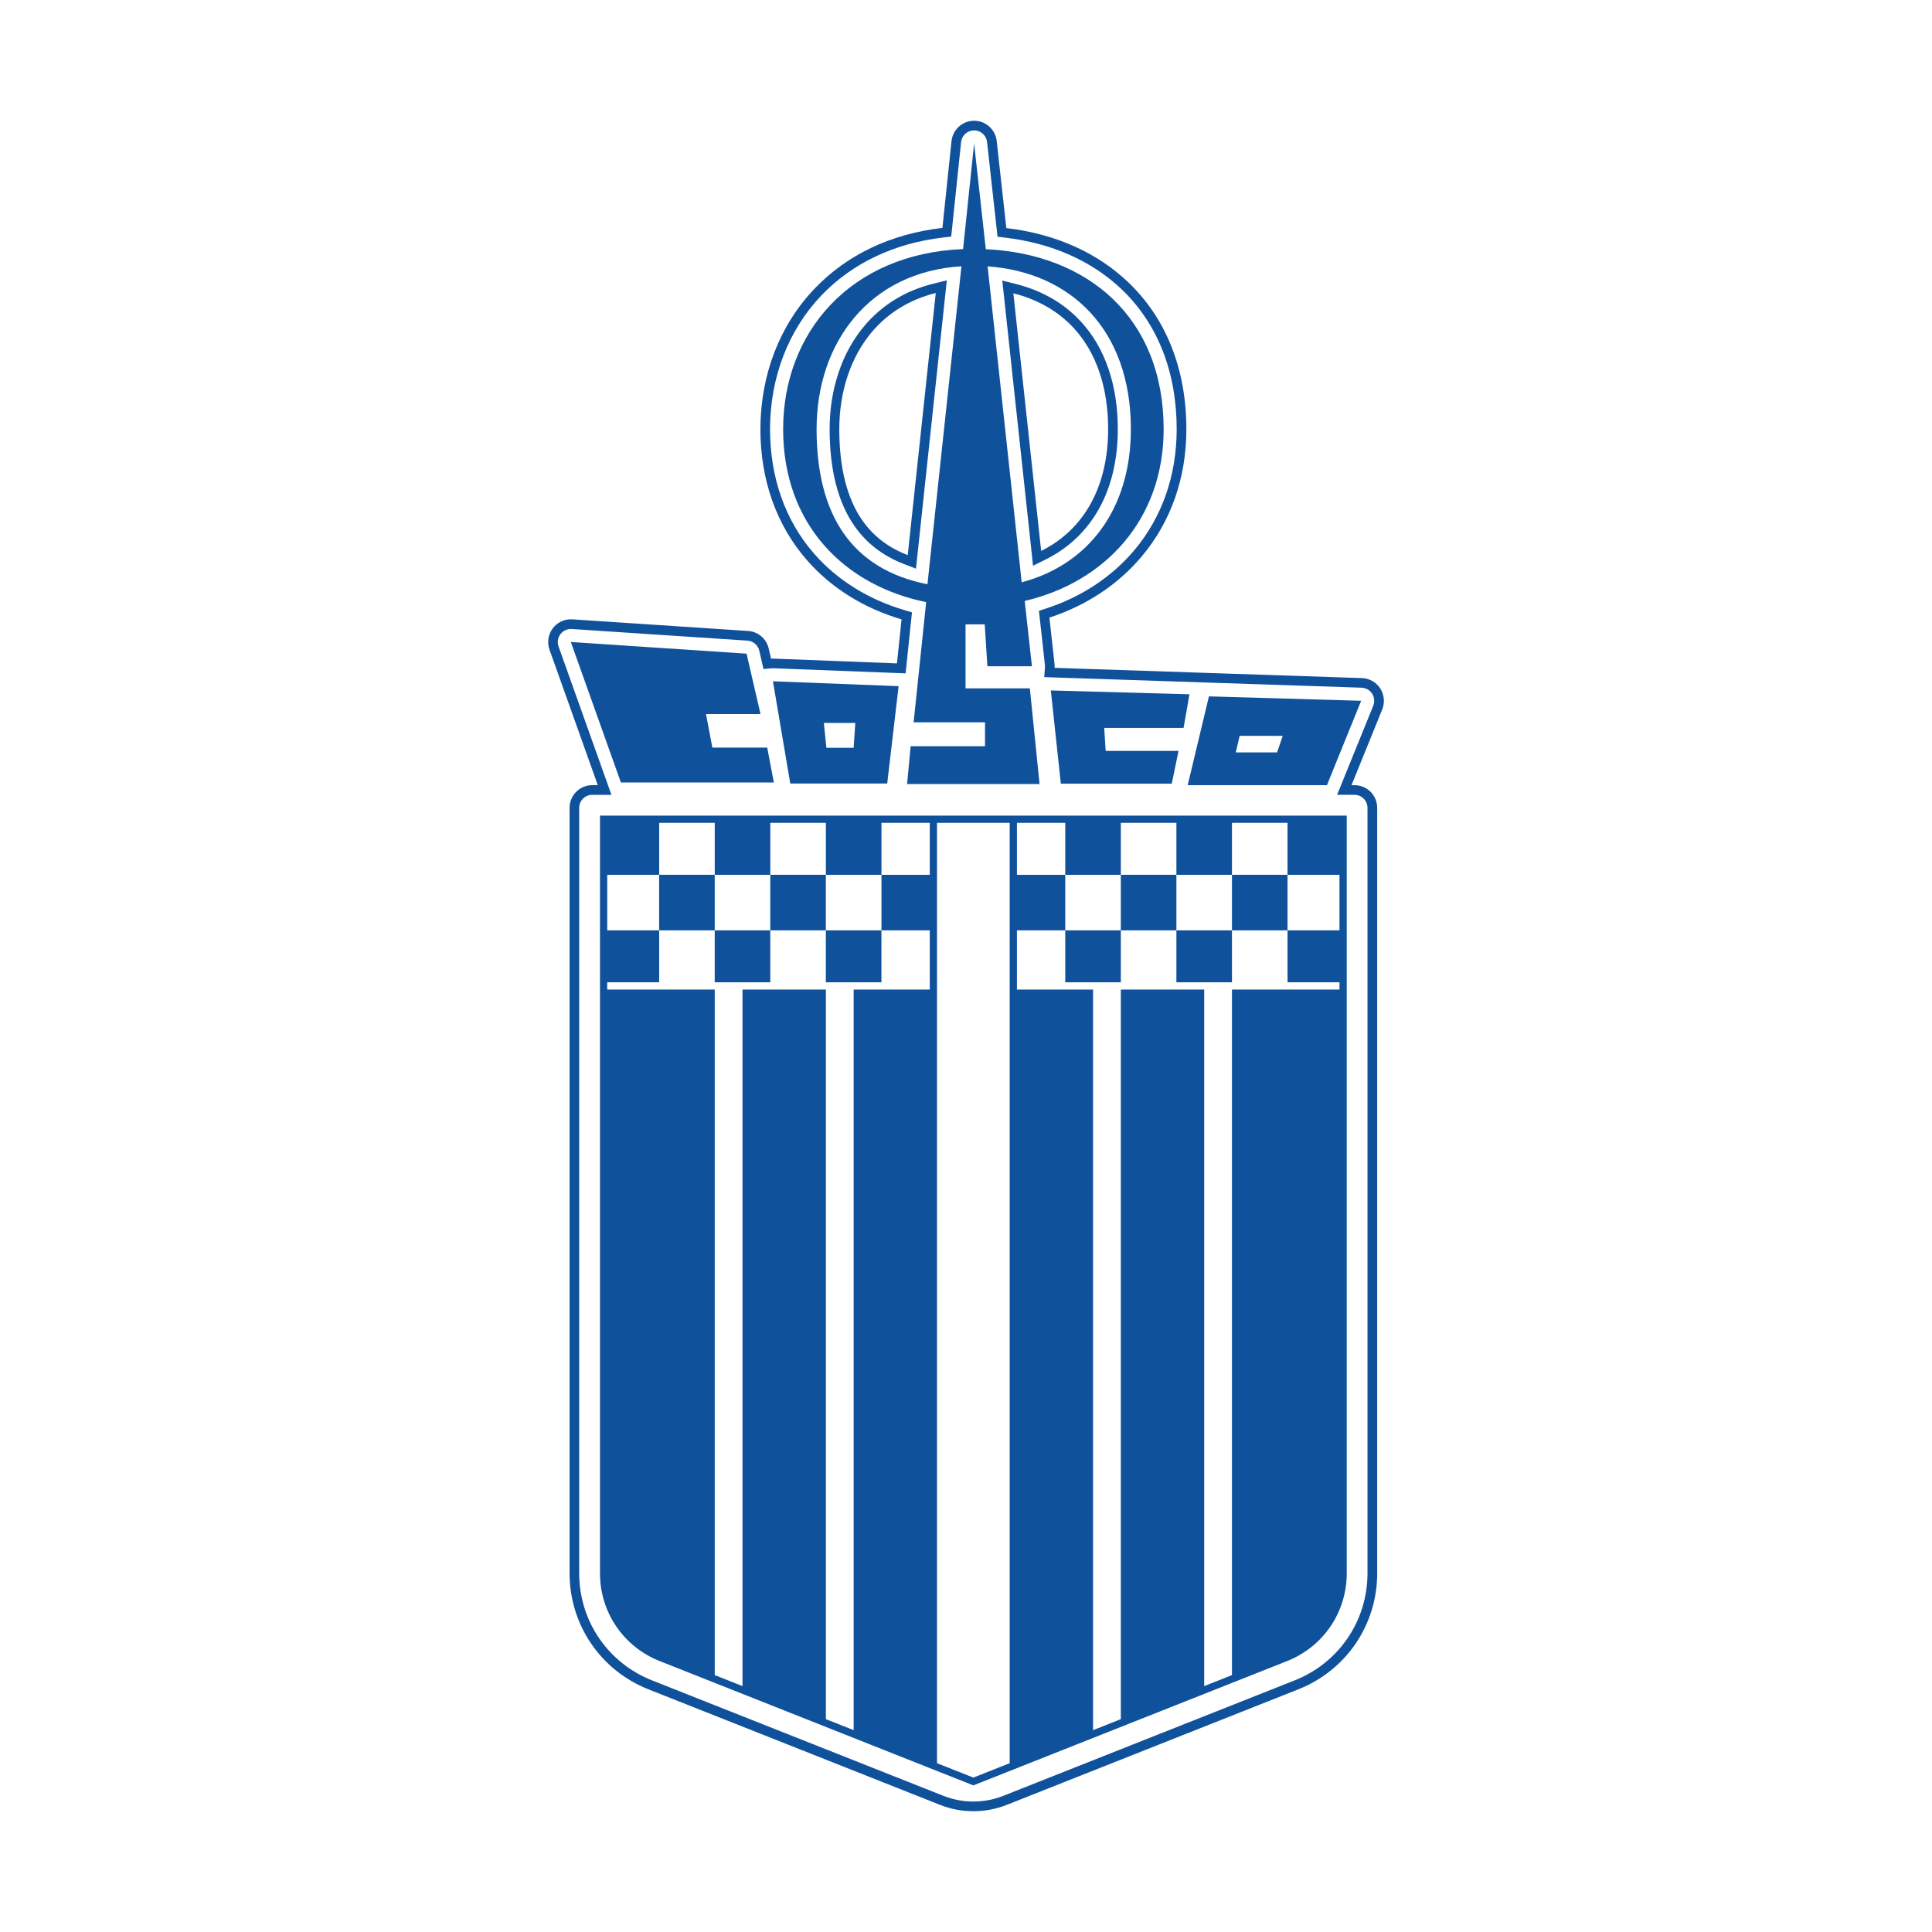 <?xml version="1.0" encoding="utf-8"?>
<!-- Created by @FCLOGO 2022-7-14 GMT+8 23:40:02 . https://fclogo.top/ -->
<!-- FOR PERSONAL USE ONLY NOT FOR COMMERCIAL USE -->
<svg version="1.1" xmlns="http://www.w3.org/2000/svg" xmlns:xlink="http://www.w3.org/1999/xlink" x="0px" y="0px"
	 viewBox="0 0 800 800" enable-background="new 0 0 800 800" xml:space="preserve">
<g>
	<path fill="#10519C" d="M571.51,285.04c-1.68-2.58-4.52-4.17-7.6-4.26l-127.23-4.24c0.04-0.56,0.03-1.12-0.03-1.69l-2.11-19.11
		c15.28-5,28.36-13.64,38.17-25.27c12.13-14.38,18.54-32.62,18.54-52.74c0-24.72-8.27-45.71-23.92-60.71
		c-13.01-12.47-30.39-20.2-50.63-22.58l-3.99-36.07c-0.53-4.77-4.56-8.37-9.35-8.37c-0.01,0-0.02,0-0.03,0
		c-4.8,0.01-8.83,3.65-9.33,8.43l-3.76,35.94c-21.33,2.45-39.55,11.1-53.05,25.26c-14.39,15.1-22.32,35.73-22.32,58.1
		c0,20.99,6.62,39.7,19.16,54.1c10.05,11.55,23.51,19.97,39.28,24.64l-1.9,18.22l-50.97-1.97c-0.12,0-0.24-0.01-0.36-0.01
		c-0.27,0-0.53,0.01-0.8,0.03l-0.97-4.2c-0.93-4.04-4.4-7-8.54-7.27l-72.76-4.81c-0.21-0.01-0.42-0.02-0.62-0.02
		c-2.94,0-5.72,1.37-7.5,3.73c-1.91,2.53-2.42,5.85-1.36,8.83l20,56.11h-2.28c-5.19,0-9.4,4.21-9.4,9.4v316.92
		c0,21.35,12.82,40.22,32.67,48.09l120.68,47.82c4.45,1.76,9.16,2.65,13.86,2.65c4.7,0,9.41-0.88,13.86-2.65l120.68-47.82
		c19.85-7.86,32.67-26.74,32.67-48.09V334.52c0-5.19-4.21-9.4-9.4-9.4h-1.24l12.74-31.4C573.5,290.86,573.19,287.62,571.51,285.04z
		 M568.64,292.21l-12.74,31.4l-2.23,5.5h5.94h1.24c2.98,0,5.4,2.42,5.4,5.4v316.92c0,19.7-11.83,37.11-30.14,44.37l-120.68,47.82
		c-3.96,1.57-8.13,2.36-12.39,2.36c-4.26,0-8.43-0.8-12.39-2.36l-120.68-47.82c-18.31-7.26-30.14-24.67-30.14-44.37V334.52
		c0-2.98,2.42-5.4,5.4-5.4h2.28h5.67l-1.9-5.34l-20-56.11c-0.61-1.72-0.32-3.62,0.78-5.07c1.02-1.34,2.63-2.15,4.31-2.15
		c0.12,0,0.24,0,0.36,0.01l72.76,4.81c2.4,0.16,4.37,1.84,4.91,4.18l0.97,4.2l0.78,3.38l3.46-0.3c0.15-0.01,0.31-0.02,0.46-0.02
		c0.07,0,0.14,0,0.21,0l50.97,1.97l3.74,0.14l0.39-3.73l1.9-18.22l0.35-3.31l-3.19-0.94c-14.99-4.44-27.92-12.54-37.4-23.43
		c-11.89-13.66-18.18-31.46-18.18-51.47c0-21.33,7.54-40.99,21.22-55.34c12.77-13.4,30.27-21.71,50.61-24.05l3.19-0.37l0.33-3.19
		l3.76-35.94c0.29-2.75,2.59-4.83,5.35-4.84h0.03c2.76,0,5.07,2.07,5.37,4.81l3.99,36.07l0.35,3.16l3.16,0.37
		c19.32,2.27,36.03,9.71,48.33,21.49c14.84,14.23,22.69,34.22,22.69,57.82c0,19.17-6.08,36.52-17.59,50.17
		c-9.25,10.97-21.83,19.29-36.36,24.04l-3.09,1.01l0.36,3.23l2.11,19.11c0.04,0.32,0.04,0.65,0.02,0.97l-0.29,4.14l4.14,0.14
		l127.24,4.24c1.77,0.05,3.4,0.97,4.37,2.45C569.12,288.7,569.3,290.57,568.64,292.21z"/>
	<path fill="#10519C" d="M353.77,217.74c5.06,7.26,11.82,12.45,20.66,15.86l4.86,1.87l0.55-5.18l11.61-108.53l0.61-5.68l-5.55,1.38
		c-11.59,2.87-21.2,8.75-28.57,17.46c-9.29,10.99-14.41,26.18-14.41,42.79C343.54,194.53,346.98,208,353.77,217.74z M361,137.49
		c6.8-8.04,15.82-13.52,26.48-16.16l-11.61,108.53c-8.05-3.1-14.25-7.87-18.82-14.41c-6.32-9.06-9.52-21.76-9.52-37.75
		C347.54,162.04,352.32,147.76,361,137.49z"/>
	<path fill="#10519C" d="M427.76,234.26l5.14-2.55c19.32-9.59,29.96-28.77,29.96-54.01c0-18.34-5.31-33.77-15.35-44.61
		c-7.02-7.58-16.08-12.79-26.93-15.51l-5.56-1.39l0.62,5.7l11.51,106.67L427.76,234.26z M444.57,135.8
		c9.35,10.09,14.29,24.58,14.29,41.9c0,23.77-9.97,41.61-27.74,50.43l-11.51-106.67C429.61,123.96,438.11,128.82,444.57,135.8z"/>
	<path fill="#10519C" d="M248.44,651.44c0,16.14,9.7,30.42,24.71,36.37l129.35,51.26l0.55,0.22l129.9-51.48
		c15.01-5.95,24.71-20.22,24.71-36.37V337.72H248.44V651.44z M251.44,385.24v-23.01h21.51v-21.51h23.01v21.51h23.01v-21.51h23.01
		v21.51h23.01v-21.51h20.01v21.51h-20.01v23.01h20.01v24.51h-31.52v306.67l-11.5-4.56V409.75h-34.52v288.43l-11.5-4.56V409.75
		h-44.52v-3h21.51v-21.51H251.44z M387.99,730.1V340.72h30.1V730.1l-15.05,5.96L387.99,730.1z M464.11,362.23v-21.51h23.01v21.51
		h23.01v-21.51h23.01v21.51h21.51v23.01h-21.51v21.51h21.51v3h-44.52v283.87l-11.5,4.56V409.75h-34.52v302.11l-11.5,4.56V409.75
		h-31.52v-24.51h20.01v-23.01h-20.01v-21.51h20.01v21.51H464.11z"/>
	<path fill="#10519C" d="M367.38,324.43l4.72-40.31l-52.04-2.01l7.17,42.32H367.38z M354.17,299.34l-0.7,10.32h-11.28l-1.05-10.32
		H354.17z"/>
	<path fill="#10519C" d="M426.44,285.04h-26.63v-26.51h7.94l1.1,17.35h18.45l-2.99-27.04c33.18-7.73,57.53-33.71,57.53-71.11
		c0-46.35-31.52-72.59-73.64-74.55l-4.84-43.77l-4.57,43.73c-46.75,1.88-74.51,34.55-74.51,74.59c0,39.27,25.18,64.66,59.23,71.6
		l-5.2,49.77h29.56v9.9h-30.79l-1.47,15.64h54.85L426.44,285.04z M468.27,177.7c0,33.27-17.69,56.13-45.21,63.42l-14.11-130.82
		C443.26,112.72,468.27,136.38,468.27,177.7z M384.04,241.92c-31.33-6.15-45.91-28.68-45.91-64.21c0-35.82,21.85-65.12,59.99-67.45
		L384.04,241.92z"/>
	<path fill="#10519C" d="M491.8,325.12h57.66l14.17-34.94l-63.04-1.83L491.8,325.12z M513.3,304.71h17.84l-2.32,6.84h-17.1
		L513.3,304.71z"/>
	<polygon fill="#10519C" points="485.2,324.5 488.01,310.94 457.84,310.94 457.23,301.42 490.09,301.42 492.53,287.49 435.12,285.9 
		439.27,324.5 	"/>
	<polygon fill="#10519C" points="320.42,324 317.7,309.57 294.97,309.57 292.34,295.67 314.91,295.67 309.13,270.66 236.37,265.85 
		257.1,324 	"/>
	<rect x="341.97" y="385.24" fill="#10519C" width="23.01" height="21.51"/>
	<rect x="318.96" y="362.23" fill="#10519C" width="23.01" height="23.01"/>
	<rect x="272.94" y="362.23" fill="#10519C" width="23.01" height="23.01"/>
	<rect x="295.95" y="385.24" fill="#10519C" width="23.01" height="21.51"/>
	<rect x="441.1" y="385.24" fill="#10519C" width="23.01" height="21.51"/>
	<rect x="464.11" y="362.23" fill="#10519C" width="23.01" height="23.01"/>
	<rect x="510.13" y="362.23" fill="#10519C" width="23.01" height="23.01"/>
	<rect x="487.12" y="385.24" fill="#10519C" width="23.01" height="21.51"/>
</g>
<g>
</g>
<g>
</g>
<g>
</g>
<g>
</g>
<g>
</g>
<g>
</g>
<g>
</g>
<g>
</g>
<g>
</g>
<g>
</g>
<g>
</g>
</svg>

